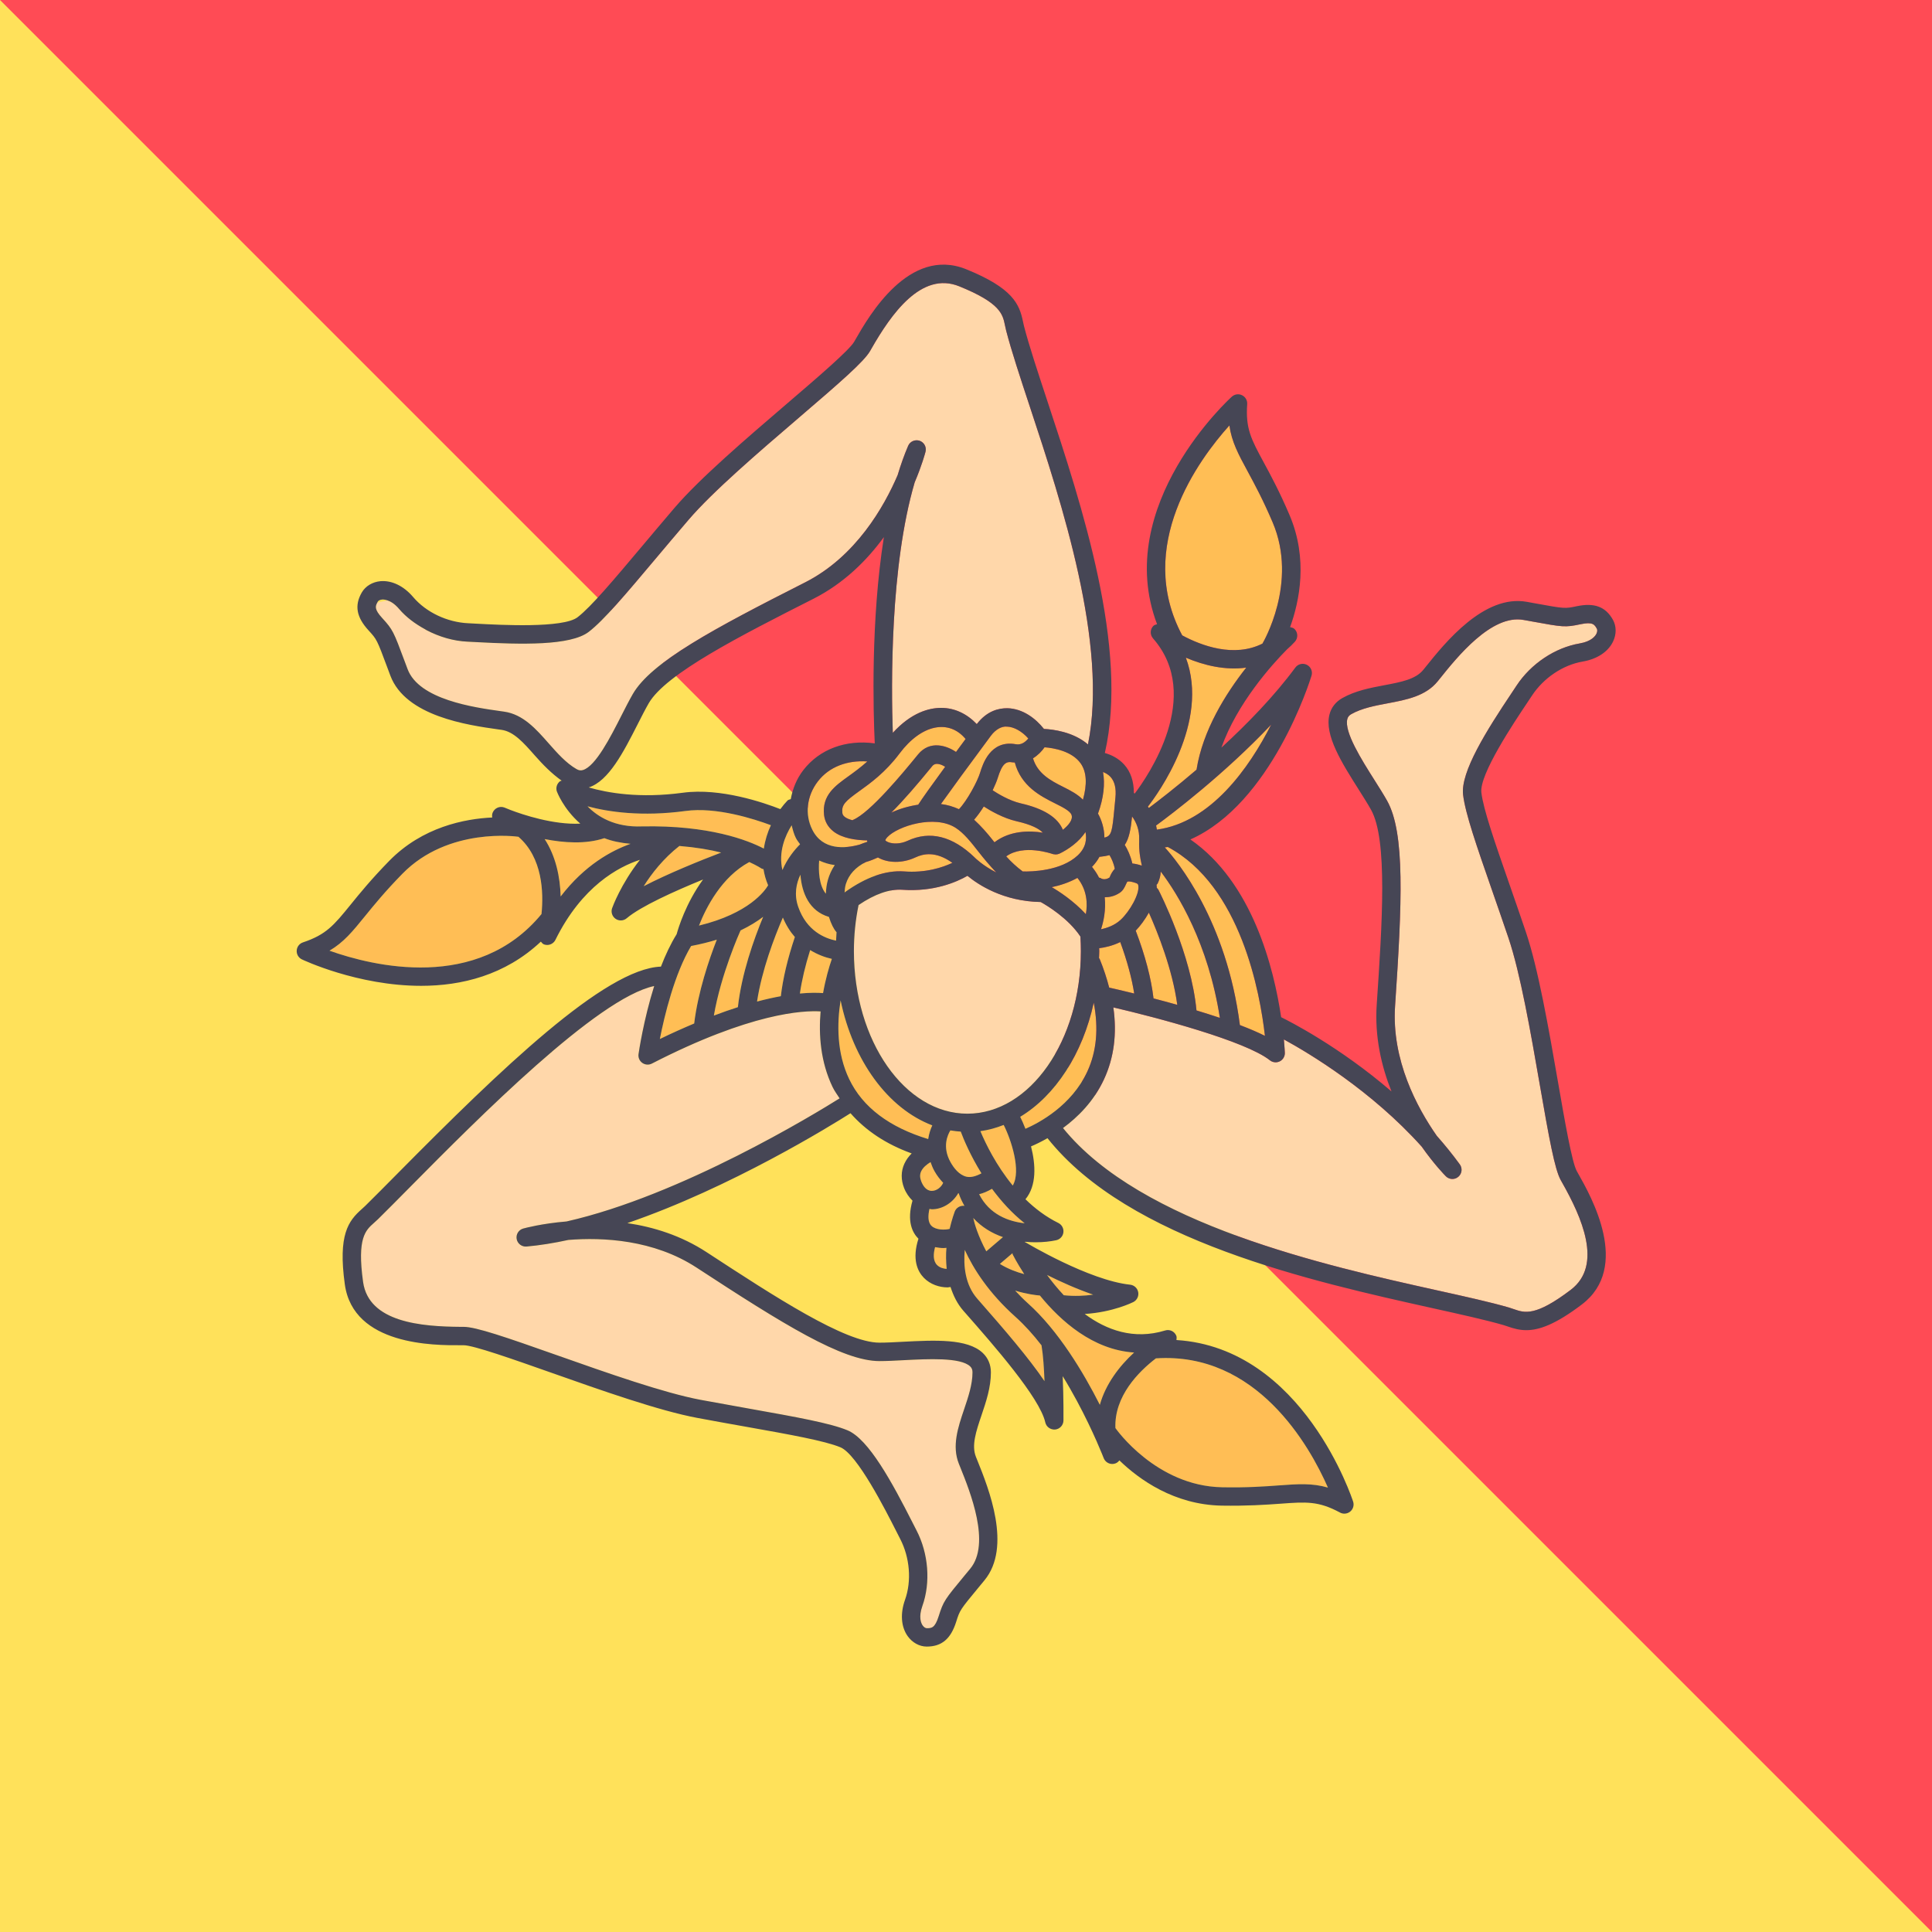 <?xml version="1.0" encoding="iso-8859-1"?>
<!-- Generator: Adobe Illustrator 19.0.0, SVG Export Plug-In . SVG Version: 6.00 Build 0)  -->
<svg xmlns="http://www.w3.org/2000/svg" xmlns:xlink="http://www.w3.org/1999/xlink" version="1.1" id="Layer_1" x="0px" y="0px" viewBox="0 0 512 512" style="enable-background:new 0 0 512 512;" xml:space="preserve">
<rect style="fill:#FF4B55;" width="512" height="512"/>
<polygon style="fill:#FFE15A;" points="0,0 0,512 512,512 "/>
<g>
	<path style="fill:#FFBE55;" d="M281.674,219.905c1.508-1.213,2.756-2.712,2.283-3.975c-0.394-1.048-2.34-2.019-4.401-3.048   c-3.825-1.911-8.933-4.534-10.629-10.813c-0.202-0.021-0.39-0.002-0.598-0.04c-1.68-0.311-2.727,0.267-3.94,4.21   c-0.221,0.72-0.696,1.875-1.324,3.196c1.257,0.834,4.4,2.77,7.459,3.465C276.587,214.279,280.318,216.622,281.674,219.905z"/>
	<path style="fill:#FFBE55;" d="M258.148,217.234c1.81,1.652,3.472,3.525,5.106,5.618c0.094,0.121,0.196,0.24,0.291,0.361   c4.062-3.114,9.223-3.133,12.817-2.544c-1.043-1.082-3.072-2.141-6.919-3.017c-3.568-0.809-7.024-2.827-8.731-3.926   C259.921,214.993,259.059,216.194,258.148,217.234z"/>
	<path style="fill:#FFBE55;" d="M278.729,235.107c1.902,1.099,5.725,3.576,9.036,7.148c0.489-2.747,0.343-6.394-2.238-9.604   C283.321,233.87,280.961,234.643,278.729,235.107z"/>
	<path style="fill:#FFBE55;" d="M247.074,203.007l-0.638,0.775c-3.177,3.884-6.78,8.118-10.224,11.57   c2.095-0.989,4.565-1.713,7.125-2.099c0.916-1.467,3.705-5.357,7.134-10.045C249.645,202.685,248.005,201.879,247.074,203.007z"/>
	<path style="fill:#FFBE55;" d="M234.621,222.693c0.016,0.025,0.232,0.292,0.838,0.521c1.054,0.406,3.01,0.546,5.048-0.394   c5.938-2.762,11.932-1.251,17.825,4.452c0.017,0.017,0.01,0.043,0.026,0.06c0.017,0.017,0.043,0.012,0.06,0.029   c0.035,0.035,2.018,2.024,5.593,3.847c-1.718-1.805-3.263-3.647-4.596-5.352c-2.137-2.731-3.985-5.087-6.185-6.49   c-5.582-3.543-15.304-0.438-18.054,2.464C234.729,222.306,234.621,222.617,234.621,222.693z"/>
	<path style="fill:#FFBE55;" d="M280.784,226.217c0,0-0.013,0.002-0.019,0.004c-0.306,0.143-0.64,0.214-0.983,0.22   c-0.015,0-0.03,0.01-0.046,0.01c-0.036,0-0.066-0.032-0.102-0.034c-0.25-0.01-0.502-0.027-0.749-0.119   c-0.082-0.03-7.623-2.687-12.226,0.647c1.289,1.449,2.747,2.786,4.375,4.005c2.263,0.053,10.095-0.083,14.557-4.251   c2.254-2.104,2.444-4.402,2.065-6.21C285.992,223.101,283.045,225.142,280.784,226.217z"/>
	<path style="fill:#FFBE55;" d="M212.026,223.739c-0.38-0.551-0.797-1.029-1.124-1.681c-0.537-1.073-0.82-2.212-1.105-3.346   c-1.733,2.771-3.557,7.086-2.446,11.86C208.657,227.482,210.628,225.135,212.026,223.739z"/>
	<path style="fill:#FFBE55;" d="M254.135,214.444c2.194-2.292,4.896-7.382,5.591-9.639c0.667-2.178,2.699-8.801,9.471-7.576   c1.508,0.279,2.626-0.679,3.309-1.524c-1.648-1.88-3.801-3.099-5.671-3.143c-1.397-0.133-3,0.756-4.242,2.426   c-6.094,8.211-10.73,14.552-13.241,18.091C251.04,213.273,252.632,213.767,254.135,214.444z"/>
	<path style="fill:#FFBE55;" d="M238.403,199.667c-3.778,5.042-7.747,7.887-10.643,9.964c-3.817,2.737-4.76,3.664-4.531,5.785   c0.048,0.432,0.232,0.749,0.616,1.054c0.506,0.402,1.237,0.69,2.067,0.903c0.05-0.025,0.083-0.069,0.136-0.09   c4.556-1.854,13.631-12.942,16.616-16.587l0.645-0.787c3.162-3.825,7.612-2.294,10.047-0.633c0.84-1.141,1.687-2.289,2.534-3.434   C251.493,190.532,244.218,191.917,238.403,199.667z"/>
	<path style="fill:#FFBE55;" d="M276.822,198.037c-0.72,1.037-1.751,2.118-3.066,2.926c1.213,4.024,4.596,5.869,7.979,7.556   c2.008,1.001,3.897,1.999,5.26,3.412c1.142-4.088,0.993-7.339-0.586-9.598C284.089,199.02,279.16,198.213,276.822,198.037z"/>
	<path style="fill:#FFBE55;" d="M259.013,344.193l0.53,0.603c6.706,7.633,13.04,15.006,17.26,21.216   c-0.127-3.353-0.356-6.827-0.759-9.24c-0.013-0.076-0.022-0.159-0.025-0.235c-2.153-2.781-4.471-5.372-6.915-7.563   c-7.147-6.388-11.177-12.796-13.431-17.736C255.288,335.487,255.771,340.51,259.013,344.193z"/>
	<path style="fill:#FFBE55;" d="M255.582,319.553c-0.572-1.004-1.09-2.084-1.513-3.289c-0.004-0.01-0.001-0.021-0.004-0.031   c-0.035-0.013-0.071-0.026-0.106-0.039c-1.46,2.532-4.137,4.275-6.996,4.28c0,0-0.01,0-0.013,0c-0.22,0-0.417-0.085-0.633-0.105   c-0.373,1.645-0.493,3.505,0.547,4.499c1.172,1.13,3.554,1.115,4.798,0.797c0.605-2.577,1.274-4.402,1.359-4.614   C253.433,320.027,254.471,319.427,255.582,319.553z"/>
	<path style="fill:#FFBE55;" d="M250.813,330.69c-0.258,0.017-0.495,0.059-0.764,0.059c-0.728,0-1.486-0.097-2.244-0.247   c-0.448,1.683-0.604,3.58,0.514,4.724c0.699,0.714,1.722,0.99,2.56,1.043C250.694,334.345,250.65,332.45,250.813,330.69z"/>
	<path style="fill:#FFBE55;" d="M160.153,222.122l-0.011,0.006c-4.896,1.638-10.71,1.238-15.796,0.241   c2.966,4.572,4.099,10.084,4.232,15.209c6.388-8.332,13.458-12.148,18.521-13.958C164.495,223.388,162.147,222.907,160.153,222.122   z"/>
	<path style="fill:#FFBE55;" d="M275.584,343.328c-1.104-0.085-3.597-0.4-6.556-1.3c1.042,1.101,2.085,2.204,3.326,3.314   c8.154,7.29,14.783,18.39,19.114,26.951c1.543-5.525,5.172-10.262,9.075-13.856C289.646,357.716,281.124,350.129,275.584,343.328z"/>
	<path style="fill:#FFBE55;" d="M220.447,254.114c-1.785-0.394-3.793-1.134-5.746-2.334c-1.306,4.154-2.218,8.001-2.72,11.511   c2.702-0.249,4.744-0.225,6.134-0.112C218.78,259.453,219.702,256.262,220.447,254.114z"/>
	<path style="fill:#FFBE55;" d="M143.503,242.233c0.584-5.762,0.272-14.961-6.121-20.488c-0.021-0.003-0.039,0.006-0.06,0.002   c-0.197-0.025-18.473-2.661-30.672,9.798c-4.588,4.687-7.573,8.357-9.967,11.304c-3.248,4.001-5.582,6.871-9.367,9.094   C98.766,256.021,126.515,262.895,143.503,242.233z"/>
	<path style="fill:#FFBE55;" d="M313.299,168.382c5.105,2.743,13.726,5.968,21.267,2.182c0.011-0.018,0.01-0.039,0.021-0.058   c0.095-0.159,9.516-16.047,2.673-32.088c-2.575-6.033-4.826-10.192-6.636-13.532c-2.451-4.528-4.213-7.785-4.823-12.135   C317.663,121.781,300.695,144.786,313.299,168.382z"/>
	<path style="fill:#FFBE55;" d="M306.326,359.982c-4.595,3.525-11.081,10.048-10.728,18.486c0.016,0.022,0.041,0.032,0.056,0.055   c0.105,0.152,10.719,15.266,28.154,15.615c6.576,0.133,11.281-0.21,15.072-0.489c5.141-0.381,8.827-0.641,13.034,0.578   C347.025,383.103,333.008,358.213,306.326,359.982z"/>
	<path style="fill:#FFBE55;" d="M268.354,332.407c-0.046-0.095-0.006-0.2-0.039-0.299l-3.331,2.843   c2.182,1.358,4.485,2.188,6.454,2.706C269.474,334.648,268.393,332.49,268.354,332.407z"/>
	<path style="fill:#FFBE55;" d="M254.609,299.892c-0.925-0.063-1.842-0.162-2.747-0.322c-0.7,1.13-2.232,4.346,0.031,8.401   c0.841,1.511,2.261,3.404,4.236,3.867c1.179,0.268,2.531-0.128,3.964-0.895C257.173,306.218,255.413,302.051,254.609,299.892z"/>
	<path style="fill:#FFBE55;" d="M304.459,214.116c2.534-1.897,7.154-5.458,12.633-10.142c1.643-10.427,7.725-20.136,13.17-27.047   c-5.537,0.768-11.215-0.591-16-2.635c6.403,17.14-7.46,36.132-10.062,39.479C304.284,213.89,304.379,213.993,304.459,214.116z"/>
	<path style="fill:#FFBE55;" d="M261.379,331.615l4.414-3.768c-2.87-0.989-5.62-2.606-7.868-5.063   C258.26,324.336,259.189,327.531,261.379,331.615z"/>
	<path style="fill:#FFBE55;" d="M206.926,264c0.557-4.708,1.795-9.954,3.72-15.677c-1.234-1.405-2.317-3.116-3.179-5.158   c-2.279,5.271-5.572,13.898-6.84,22.255C202.943,264.808,205.041,264.341,206.926,264z"/>
	<path style="fill:#FFBE55;" d="M292.313,204.588c0.556,3.167,0.194,6.809-1.33,11.025c0.916,1.629,1.689,3.896,1.692,6.358   c1.931-0.412,2.074-1.58,2.671-7.958l0.254-2.635c0.241-2.419-0.194-4.267-1.295-5.48   C293.734,205.267,293.027,204.883,292.313,204.588z"/>
	<path style="fill:#FFBE55;" d="M291.784,246.261c1.585-0.329,3.592-1.018,5.197-2.498c2.429-2.242,5.118-6.992,4.677-9.125   c-0.054-0.267-0.121-0.438-0.584-0.603c-1.762-0.629-2.292-0.4-2.289-0.394c-0.108,0.083-0.308,0.527-0.425,0.787   c-0.305,0.673-0.718,1.588-1.638,2.191c-1.406,0.917-2.734,1.16-3.957,1.165C293.116,241.189,292.444,244.281,291.784,246.261z"/>
	<path style="fill:#FFBE55;" d="M202.422,224.886c0.335-2.237,0.989-4.323,1.871-6.196c-4.437-1.658-14.46-4.896-22.65-3.769   c-11.567,1.556-20.362,0.26-25.944-1.238c2.673,2.756,7.265,5.62,14.45,5.322C187.976,218.648,198.196,222.679,202.422,224.886z"/>
	<path style="fill:#FFBE55;" d="M180.044,224.188c-4.219,3.304-7.33,7.275-9.456,10.666c6.553-3.397,14.967-6.788,20.532-8.917   C188.123,225.178,184.436,224.551,180.044,224.188z"/>
	<path style="fill:#FFBE55;" d="M300.081,228.829c0.755,0.089,1.573,0.253,2.521,0.581c-0.038-0.188-0.07-0.356-0.119-0.583   c-0.298-1.375-0.682-3.272-0.585-6.033c-0.001-0.018-0.011-0.033-0.012-0.051c0-0.017,0.009-0.033,0.008-0.05   c0.002-0.057-0.008-0.089-0.005-0.147c0.119-2.561-0.747-4.635-1.878-6.171c-0.333,3.296-0.765,5.786-1.936,7.536   C298.774,225.012,299.592,226.719,300.081,228.829z"/>
	<path style="fill:#FFBE55;" d="M306.377,218.773c0.081,0.357,0.155,0.717,0.21,1.088c14.285-1.939,24.43-16.306,30.281-27.815   C324.434,205.208,310.465,215.772,306.377,218.773z"/>
	<path style="fill:#FFBE55;" d="M246.95,315.598h0.003c1.219-0.006,2.465-0.923,2.995-2.137c-0.84-0.891-1.634-1.892-2.315-3.114   c-0.456-0.817-0.755-1.601-1.027-2.376c-0.963,0.585-2.029,1.418-2.507,2.49c-0.359,0.794-0.343,1.626,0.044,2.616   C244.594,314.226,245.445,315.598,246.95,315.598z"/>
	<path style="fill:#FFBE55;" d="M195.547,266.906c0.972-8.778,4.172-17.864,6.7-23.936c-1.581,1.205-3.556,2.439-5.995,3.607   c-0.273,0.606-5.197,11.638-7.069,22.563C191.436,268.285,193.558,267.542,195.547,266.906z"/>
	<path style="fill:#FFBE55;" d="M281.924,343.253c2.845,0.298,5.48,0.165,7.773-0.159c-4.34-1.48-8.668-3.442-12.212-5.207   C278.737,339.602,280.222,341.45,281.924,343.253z"/>
	<path style="fill:#FFBE55;" d="M247.066,298.236c-11.731-4.456-20.986-17.08-24.302-33.135c-0.976,6.232-1.038,13.949,2.281,20.873   c3.595,7.507,10.718,12.784,20.935,15.888C246.199,300.413,246.614,299.189,247.066,298.236z"/>
	<path style="fill:#FFBE55;" d="M309.484,224.462c-0.259,0.055-0.541,0.052-0.802,0.101c3.259,3.565,16.356,19.42,19.903,47.09   c2.437,0.933,4.709,1.89,6.634,2.859C333.947,263.253,328.851,234.777,309.484,224.462z"/>
	<path style="fill:#FFBE55;" d="M183.967,271.235c1.017-8.421,3.978-17.078,5.992-22.209c-2.04,0.636-4.308,1.199-6.804,1.674   c-4.396,7.367-7.06,18.413-8.287,24.649C178.105,273.777,181.108,272.439,183.967,271.235z"/>
	<path style="fill:#FFBE55;" d="M262.89,315.048c-1.22,0.712-2.36,1.176-3.407,1.432c2.719,5.383,7.773,7.22,12.062,7.696   C268.078,321.431,265.251,318.239,262.89,315.048z"/>
	<path style="fill:#FFBE55;" d="M227.804,223.83c0.604-0.277,1.353-0.494,2.038-0.739c-0.012-0.126-0.044-0.243-0.045-0.373   c-2.856-0.057-6.589-0.52-8.988-2.431c-1.4-1.118-2.238-2.616-2.426-4.337c-0.568-5.188,2.883-7.665,6.534-10.281   c1.489-1.07,3.178-2.308,4.933-3.878c-5.344-0.365-10.136,1.424-13.112,5.294c-2.943,3.823-3.509,8.725-1.473,12.789   C218.037,225.436,224.022,224.878,227.804,223.83z"/>
	<path style="fill:#FFBE55;" d="M221.216,229.253c-1.424-0.164-2.802-0.606-4.132-1.202c-0.208,2.788-0.036,6.57,1.777,8.792   c0.045-1.246,0.199-2.514,0.564-3.761C219.774,231.888,220.333,230.567,221.216,229.253z"/>
	<path style="fill:#FFBE55;" d="M239.482,230.929c5.803,0.457,10.257-1.02,12.91-2.269c-4.453-3.177-7.691-2.419-9.833-1.42   c-3.443,1.602-7.295,1.501-9.897,0c-0.962,0.435-2.003,0.87-3.219,1.219c-2.721,1.365-4.49,3.309-5.274,5.798   c-0.248,0.783-0.287,1.555-0.347,2.325c0.05-0.042,0.052-0.121,0.106-0.16C229.512,232.422,234.742,230.625,239.482,230.929z"/>
	<path style="fill:#FFBE55;" d="M265.987,298.124c-1.993,0.785-4.049,1.364-6.169,1.65c1.405,3.35,4.178,9.052,8.572,14.401   C270.677,310.32,267.982,302.025,265.987,298.124z"/>
	<path style="fill:#FFBE55;" d="M219.67,242.99c-5.178-1.526-7.179-6.276-7.548-11.184c-1.114,2.331-1.711,5.245-0.594,8.484   c2.247,6.496,7.155,8.39,10.038,8.993c0.032-0.756,0.065-1.51,0.122-2.261c-0.016-0.017-0.038-0.021-0.054-0.039   C220.964,246.238,220.225,244.798,219.67,242.99z"/>
	<path style="fill:#FFBE55;" d="M202.334,230.34c-0.177-0.076-0.374-0.058-0.534-0.179c-0.027-0.018-1.147-0.763-3.23-1.71   c-7.331,3.957-11.448,12.027-13.329,16.836c13.283-3.218,17.495-9.262,18.318-10.674   C202.955,233.177,202.545,231.747,202.334,230.34z"/>
	<path style="fill:#FFBE55;" d="M288.164,283.942c2.464-5.337,2.995-11.45,1.691-18.221c-2.947,13.568-10.153,24.624-19.489,30.249   c0.427,0.855,0.898,1.915,1.389,3.172C275.421,297.538,283.981,292.994,288.164,283.942z"/>
	<path style="fill:#FFBE55;" d="M294.047,232.542c0.296-0.795,0.737-1.619,1.382-2.306c-0.287-1.519-0.891-2.794-1.399-3.614   c-0.725,0.191-1.54,0.334-2.469,0.427c-0.065,0.005-0.127,0.008-0.191,0.01c-0.488,0.909-1.136,1.803-1.973,2.671   c0.743,0.938,1.385,1.88,1.855,2.848c0.128,0.07,0.285,0.027,0.402,0.122C291.85,232.841,292.761,233.381,294.047,232.542z"/>
	<path style="fill:#FFBE55;" d="M300.98,246.636c2.52,6.616,4.09,12.638,4.714,17.952c1.983,0.517,4.099,1.087,6.296,1.704   c-1.259-9.366-5.197-19.215-7.526-24.431C303.43,243.718,302.177,245.389,300.98,246.636z"/>
	<path style="fill:#FFBE55;" d="M300.58,263.292c-0.648-4.107-1.884-8.672-3.699-13.637c-2.065,1.009-4.094,1.44-5.589,1.632   c0.003,0.258,0.028,0.51,0.028,0.769c0,0.62-0.051,1.223-0.068,1.837c0.058,0.099,0.144,0.174,0.189,0.284   c1.061,2.584,1.868,5.092,2.509,7.549C294.719,261.899,297.147,262.448,300.58,263.292z"/>
	<path style="fill:#FFBE55;" d="M317.079,267.772c2.082,0.629,4.168,1.288,6.201,1.972c-3.081-19.738-11.161-32.857-15.672-38.77   c-0.042,0.951-0.243,1.978-0.816,3.169c-0.067,0.141-0.206,0.208-0.295,0.329c0.022,0.268,0.065,0.53,0.06,0.806   c0.18,0.177,0.356,0.361,0.477,0.598C307.385,236.561,315.682,252.855,317.079,267.772z"/>
</g>
<g>
	<path style="fill:#FFD7AA;" d="M256.368,295.137c16.584,0,30.075-19.324,30.075-43.08c0-1.302-0.041-2.585-0.121-3.861   c-3.223-4.845-8.859-8.224-10.529-9.151c-9.941-0.178-16.577-4.604-19.406-6.947c-2.813,1.632-8.916,4.299-17.27,3.696   c-3.385-0.216-7.265,1.111-11.589,4.058c-0.819,3.956-1.235,8.052-1.235,12.205C226.293,275.813,239.784,295.137,256.368,295.137z"/>
	<path style="fill:#FFD7AA;" d="M138.665,325.574c0.445-0.121,4.918-1.334,11.469-1.873c30.333-6.836,65.949-28.595,72.369-32.62   c-0.63-1.003-1.352-1.943-1.868-3.024c-3.192-6.676-3.703-13.803-3.168-20.019c-4.569-0.291-18.506,0.36-44.723,13.828   c-0.352,0.178-0.733,0.267-1.114,0.267c-0.498,0-0.994-0.152-1.413-0.451c-0.743-0.527-1.13-1.429-1-2.331   c0.076-0.541,1.317-9.022,4.15-18.039c-15.064,3.158-46.864,35.254-64.372,52.94c-3.309,3.347-6.287,6.357-8.808,8.84   c-0.349,0.343-0.718,0.667-1.089,0.997c-2.213,1.956-4.499,3.975-2.88,15.622c1.492,10.751,15.476,11.85,25.881,11.919h0.762   c3.274,0,11.157,2.724,24.814,7.544c13.259,4.68,28.287,9.983,38.019,11.805c4.655,0.864,9.024,1.645,13.053,2.362   c12.301,2.197,21.188,3.778,25.839,5.703c5.645,2.337,11.872,13.875,17.266,24.506l1.035,2.026   c3.178,6.134,3.775,13.812,1.553,20.029c-1.08,3.029-0.308,4.617,0.076,5.163c0.378,0.533,0.819,0.724,1.083,0.724   c1.254,0,2.159,0,3.162-3.175c1.267-4.007,1.584-4.394,6.912-10.84l1.457-1.759c5.493-6.661-0.01-20.327-2.654-26.9l-0.371-0.921   c-1.88-4.699-0.216-9.633,1.394-14.402c1.095-3.245,2.226-6.598,2.226-9.805c0-0.699-0.187-1.168-0.629-1.588   c-2.559-2.426-11.237-1.962-17.578-1.638c-2.337,0.127-4.553,0.241-6.452,0.241c-9.818,0-25.569-9.811-48.478-24.785   c-11.357-7.411-24.823-8.052-33.961-7.322c-3.785,0.826-7.5,1.429-11.084,1.753c-1.235,0.108-2.391-0.743-2.619-1.988   C136.693,327.124,137.449,325.911,138.665,325.574z"/>
	<path style="fill:#FFD7AA;" d="M418.871,165.426c-4.121,0.87-4.617,0.775-12.907-0.737l-2.185-0.394   c-8.519-1.569-17.717,9.964-22.15,15.482l-0.626,0.775c-3.178,3.937-8.29,4.896-13.231,5.83c-3.369,0.635-6.852,1.289-9.649,2.864   c-0.606,0.337-0.927,0.737-1.076,1.327c-0.864,3.41,3.785,10.757,7.179,16.123c1.251,1.975,2.435,3.855,3.366,5.506   c4.804,8.554,3.956,27.097,2.115,54.409c-0.959,14.256,5.788,26.868,11.046,34.387c2.121,2.394,4.169,4.921,6.103,7.57   c0.753,1.029,0.584,2.464-0.384,3.289c-0.968,0.838-2.413,0.768-3.312-0.133c-0.302-0.305-3.093-3.15-6.414-7.874   c-13.332-14.849-29.703-24.667-36.51-28.391c0.177,1.938,0.246,3.257,0.256,3.536c0.038,0.953-0.486,1.835-1.334,2.267   c-0.349,0.171-0.727,0.26-1.102,0.26c-0.54,0-1.076-0.178-1.518-0.527c-6.464-5.148-30.217-11.404-41.492-14.017   c0.993,6.959,0.173,13.339-2.48,19.059c-2.726,5.87-6.917,10.001-10.861,12.906c20.682,25.553,69.658,36.471,99.146,43.014   c7.592,1.683,14.152,3.137,18.975,4.534c0.473,0.14,0.937,0.298,1.403,0.464c2.791,0.972,5.664,1.981,15.037-5.137   c8.646-6.566,2.842-19.356-2.28-28.405l-0.371-0.66c-1.6-2.851-3.083-11.062-5.563-25.325c-2.41-13.856-5.141-29.561-8.319-38.94   c-1.527-4.502-2.991-8.713-4.344-12.593c-4.096-11.773-7.058-20.283-7.655-25.268c-0.724-6.065,6.28-17.133,12.904-27.033   l1.273-1.918c3.801-5.779,10.202-10.053,16.708-11.157c3.166-0.54,4.175-1.994,4.461-2.591c0.279-0.591,0.232-1.067,0.105-1.295   C422.574,165.541,422.132,164.734,418.871,165.426z"/>
	<path style="fill:#FFD7AA;" d="M101.271,163.775c2.842,3.105,3.016,3.575,5.944,11.424l0.794,2.121   c3.029,8.097,17.628,10.154,24.642,11.138l0.972,0.14c5.007,0.718,8.446,4.617,11.773,8.395c2.267,2.572,4.61,5.226,7.389,6.827   c0.61,0.349,1.114,0.425,1.692,0.248c3.378-0.997,7.316-8.744,10.189-14.402c1.064-2.089,2.07-4.071,3.02-5.715   c4.893-8.49,21.264-17.241,45.681-29.618c13.456-6.827,20.95-20.099,24.518-28.43c0.822-2.731,1.743-5.328,2.781-7.754   c0.505-1.175,1.816-1.727,3.026-1.353c1.207,0.413,1.896,1.683,1.578,2.921c-0.095,0.375-0.946,3.575-2.867,8.103   c-6.534,22.227-6.24,53.71-5.803,66.388c4.925-5.391,9.605-6.613,12.83-6.613c3.56,0,6.819,1.56,9.424,4.295   c2.728-3.539,5.839-4.225,8.106-4.206c4.114,0.101,7.526,2.742,9.696,5.485c2.38,0.121,7.751,0.755,11.665,4.105   c5.392-26.469-7.003-64.078-15.372-89.407c-2.619-7.932-4.883-14.783-6.306-20.245c-0.124-0.476-0.225-0.959-0.324-1.448   c-0.591-2.889-1.2-5.88-12.094-10.294c-10.072-4.109-18.089,7.443-23.255,16.46l-0.381,0.667   c-1.635,2.839-7.941,8.313-18.946,17.743c-10.668,9.144-22.763,19.514-29.195,27.033c-3.077,3.594-5.934,6.985-8.567,10.116   c-8.043,9.564-13.856,16.473-17.847,19.54c-4.852,3.734-17.965,3.366-29.888,2.724l-2.242-0.114   c-3.758-0.166-7.485-1.288-10.831-3.03l-0.278-0.069l-0.164-0.199c-2.614-1.428-5.01-3.192-6.851-5.358   c-1.208-1.422-2.281-2.018-3.122-2.292l-2.679,0.595C99.439,160.668,99.195,161.511,101.271,163.775z"/>
</g>
<path style="fill:#464655;" d="M427.438,164.245c-1.94-3.461-4.896-4.566-9.564-3.594c-3.191,0.673-3.191,0.667-11.037-0.756  l-2.191-0.4c-11.38-2.07-21.804,10.973-26.82,17.228l-0.619,0.768c-2.048,2.54-5.89,3.258-10.338,4.096  c-3.753,0.711-7.636,1.442-11.132,3.404c-1.759,0.991-2.943,2.502-3.42,4.382c-1.375,5.449,3.283,12.809,7.789,19.927  c1.2,1.899,2.34,3.702,3.232,5.29c4.452,7.932,2.953,30.177,1.505,51.691c-0.568,8.44,1.238,16.263,3.912,22.956  c-13.829-11.901-27.089-18.617-29.238-19.67c-1.908-12.919-7.569-35.712-24.049-47.104c21.43-9.497,31.614-41.803,32.099-43.392  c0.349-1.137-0.171-2.356-1.235-2.889c-1.054-0.54-2.353-0.229-3.058,0.73c-5.599,7.599-12.797,14.976-19.593,21.223  c4.159-11.753,13.398-22.014,17.405-26.055c0.705-0.603,1.394-1.276,2.064-2.007c0.876-0.959,0.848-2.439-0.07-3.366  c-0.327-0.33-0.766-0.411-1.189-0.514c2.491-6.881,4.803-18.086-0.148-29.695c-2.661-6.236-4.972-10.51-6.83-13.939  c-3.331-6.153-4.852-8.96-4.394-15.457c0.07-0.991-0.467-1.924-1.356-2.356c-0.889-0.445-1.953-0.298-2.696,0.362  c-0.339,0.3-31.774,28.778-19.837,60.307c-0.361,0.126-0.746,0.201-1.024,0.497c-0.848,0.914-0.87,2.324-0.048,3.264  c13.395,15.283-1.449,36.65-4.848,41.131c-0.077-0.05-0.148-0.117-0.225-0.164c-0.001-3.051-0.825-5.597-2.569-7.526  c-1.532-1.693-3.438-2.587-5.121-3.065c6.361-27.767-6.034-65.426-15.215-93.218c-2.594-7.855-4.836-14.631-6.22-19.946  c-0.102-0.394-0.181-0.787-0.264-1.188c-0.943-4.623-2.724-8.852-15.041-13.844c-15.158-6.134-25.82,12.453-29.319,18.562  l-0.372,0.648c-1.299,2.254-9.738,9.487-17.898,16.479c-10.802,9.259-23.048,19.756-29.729,27.56  c-3.083,3.607-5.947,7.017-8.589,10.154c-7.554,8.979-13.517,16.066-17.089,18.816c-3.826,2.947-20.416,2.051-26.652,1.715  l-2.286-0.121c-5.595-0.248-11.199-2.902-14.628-6.941c-2.505-2.953-5.661-4.458-8.662-4.21c-2.131,0.197-3.985,1.314-4.956,2.997  c-1.981,3.436-1.426,6.541,1.8,10.053c2.2,2.407,2.2,2.407,4.969,9.83l0.797,2.134c4.045,10.808,20.581,13.132,28.529,14.256  l0.959,0.133c3.229,0.464,5.814,3.397,8.808,6.795c2.118,2.4,4.408,4.752,7.102,6.667c-0.166,0.083-0.358,0.089-0.504,0.21  c-0.765,0.635-1.073,1.664-0.778,2.61c0.027,0.082,1.712,4.64,6.229,8.573c-7.125,0.348-15.268-2.379-18.533-3.632  c-0.518-0.229-1.054-0.445-1.607-0.648c-1.238-0.457-2.604,0.171-3.096,1.384c-0.168,0.418-0.172,0.848-0.108,1.265  c-7.312,0.343-18.487,2.514-27.278,11.48c-4.747,4.852-7.811,8.617-10.268,11.646c-4.413,5.429-6.43,7.906-12.605,9.97  c-0.94,0.311-1.597,1.162-1.661,2.153c-0.067,0.991,0.473,1.918,1.365,2.35c0.251,0.121,14.755,7.011,31.602,7.011  c10.644,0,22.22-2.767,31.732-11.713c0.252,0.273,0.46,0.595,0.83,0.733c0.279,0.102,0.565,0.152,0.848,0.152  c0.905,0,1.765-0.508,2.188-1.359c7.039-14.248,16.744-19.372,22.393-21.207c-5.035,6.411-7.251,12.466-7.374,12.825  c-0.362,1.035,0.016,2.191,0.924,2.813c0.908,0.622,2.124,0.559,2.959-0.159c3.677-3.131,12.631-7.163,20.222-10.262  c-4.592,6.289-6.583,12.959-7.003,14.498c-1.598,2.566-2.977,5.524-4.161,8.59c-14.832,0.536-42.506,27.249-69.628,54.651  c-3.293,3.328-6.258,6.319-8.767,8.789c-0.289,0.286-0.591,0.552-0.899,0.826c-3.531,3.124-6.309,6.776-4.48,19.946  c2.254,16.206,23.693,16.168,30.729,16.123h0.746c2.597,0,13.066,3.696,23.188,7.265c13.428,4.744,28.646,10.11,38.749,11.996  c4.667,0.876,9.052,1.657,13.094,2.375c11.545,2.057,20.664,3.69,24.826,5.41c4.455,1.842,11.958,16.631,14.783,22.201l1.054,2.07  c2.578,4.966,3.074,11.157,1.292,16.142c-1.302,3.645-1.054,7.144,0.679,9.608c1.235,1.746,3.131,2.794,5.071,2.794  c3.966,0,6.376-2.032,7.811-6.579c0.981-3.105,0.981-3.105,6.02-9.202l1.461-1.772c7.341-8.897,1.108-24.379-1.889-31.821  l-0.368-0.914c-1.21-3.029,0.038-6.738,1.486-11.024c1.222-3.62,2.483-7.36,2.483-11.367c0-2.019-0.743-3.791-2.15-5.131  c-4.077-3.867-12.783-3.397-21.191-2.966c-2.245,0.121-4.372,0.235-6.195,0.235c-9.1,0-27.763-12.193-45.811-23.985  c-6.773-4.426-14.114-6.681-20.991-7.697c27.332-9.356,54.006-25.867,59.135-29.124c4.001,4.557,9.344,8.176,16.211,10.657  c-0.765,0.762-1.461,1.676-1.95,2.756c-0.902,1.994-0.921,4.21-0.057,6.42c0.535,1.369,1.325,2.446,2.223,3.346  c-1.563,5.469-0.03,8.489,1.578,10.084c-1.755,5.445-0.237,8.647,1.425,10.352c1.743,1.784,4.163,2.546,6.296,2.546  c0.281,0,0.51-0.087,0.779-0.112c0.727,2.226,1.739,4.408,3.444,6.348l0.53,0.597c7.363,8.376,19.683,22.391,21.137,28.932  c0.273,1.219,1.419,2.007,2.635,1.899c1.232-0.127,2.172-1.162,2.185-2.4c0.003-0.362,0.054-5.995-0.203-11.735  c5.41,8.776,9.144,17.482,10.395,20.543c0.152,0.413,0.321,0.832,0.502,1.251c0.397,0.921,1.295,1.473,2.238,1.473  c0.305,0,0.616-0.057,0.918-0.178c0.408-0.167,0.715-0.452,0.969-0.776c5.263,5.089,14.504,11.739,27.058,11.991  c6.779,0.108,11.631-0.222,15.523-0.502c6.976-0.514,10.157-0.743,15.888,2.337c0.362,0.197,0.759,0.292,1.156,0.292  c0.556,0,1.105-0.19,1.553-0.559c0.765-0.629,1.07-1.664,0.775-2.604c-0.138-0.432-13.202-40.741-46.835-42.85  c0.033-0.384,0.122-0.768-0.037-1.145c-0.486-1.156-1.759-1.765-2.956-1.384c-8.322,2.546-15.558-0.114-21.308-4.375  c7.439-0.464,12.602-3.023,12.872-3.156c0.965-0.489,1.495-1.556,1.299-2.616c-0.194-1.067-1.067-1.873-2.143-1.988  c-10.9-1.149-27.525-11.107-27.69-11.208c-0.066-0.039-0.146-0.015-0.214-0.048c0.033-0.038,0.062-0.077,0.091-0.116  c0.933,0.088,1.85,0.132,2.733,0.132c2.067,0,3.956-0.216,5.483-0.54c1.019-0.216,1.788-1.054,1.915-2.083  c0.13-1.035-0.41-2.032-1.343-2.496c-3.325-1.635-6.203-3.844-8.711-6.282c3.003-3.645,2.721-9.147,1.474-14.01  c1.093-0.452,2.577-1.159,4.365-2.174c21.562,27.137,69.99,37.927,102.194,45.079c7.512,1.664,13.999,3.105,18.679,4.458  c0.387,0.114,0.765,0.248,1.153,0.381c1.534,0.533,3.077,0.959,4.874,0.959c3.423,0,7.77-1.543,14.717-6.814  c13.037-9.906,2.486-28.564-0.984-34.692l-0.362-0.648c-1.27-2.261-3.172-13.196-5.01-23.769  c-2.442-14.034-5.207-29.935-8.509-39.67c-1.53-4.521-3.001-8.744-4.353-12.631c-3.848-11.056-6.887-19.781-7.417-24.252  c-0.575-4.775,8.643-18.556,12.113-23.737l1.295-1.95c3.08-4.687,8.23-8.141,13.447-9.024c3.817-0.654,6.75-2.585,8.046-5.309  C428.403,168.093,428.387,165.934,427.438,164.245z M423.082,167.928c-0.286,0.597-1.295,2.051-4.461,2.591  c-6.506,1.105-12.907,5.379-16.708,11.157l-1.273,1.918c-6.623,9.9-13.628,20.969-12.904,27.033  c0.597,4.985,3.559,13.494,7.655,25.268c1.353,3.88,2.816,8.09,4.344,12.593c3.178,9.379,5.909,25.084,8.319,38.94  c2.48,14.263,3.963,22.474,5.563,25.325l0.371,0.66c5.121,9.049,10.926,21.839,2.28,28.405c-9.373,7.119-12.247,6.109-15.037,5.137  c-0.467-0.165-0.93-0.324-1.403-0.464c-4.823-1.397-11.383-2.851-18.975-4.534c-29.488-6.543-78.463-17.462-99.146-43.014  c3.944-2.905,8.135-7.037,10.861-12.906c2.654-5.72,3.473-12.1,2.48-19.059c11.275,2.614,35.028,8.869,41.492,14.017  c0.441,0.349,0.978,0.527,1.518,0.527c0.375,0,0.753-0.089,1.102-0.26c0.848-0.432,1.372-1.315,1.334-2.267  c-0.01-0.278-0.079-1.597-0.256-3.536c6.807,3.724,23.178,13.541,36.51,28.391c3.321,4.725,6.112,7.57,6.414,7.874  c0.899,0.902,2.343,0.972,3.312,0.133c0.968-0.826,1.137-2.261,0.384-3.289c-1.934-2.648-3.982-5.175-6.103-7.57  c-5.258-7.519-12.005-20.13-11.046-34.387c1.842-27.313,2.689-45.855-2.115-54.409c-0.93-1.651-2.115-3.531-3.366-5.506  c-3.394-5.366-8.043-12.713-7.179-16.123c0.149-0.591,0.47-0.991,1.076-1.327c2.797-1.575,6.28-2.229,9.649-2.864  c4.941-0.934,10.052-1.892,13.231-5.83l0.626-0.775c4.432-5.518,13.631-17.051,22.15-15.482l2.185,0.394  c8.29,1.511,8.786,1.607,12.907,0.737c3.261-0.692,3.702,0.114,4.315,1.207C423.313,166.861,423.361,167.338,423.082,167.928z   M338.88,393.649c-3.791,0.279-8.497,0.622-15.072,0.489c-17.435-0.349-28.049-15.463-28.154-15.615  c-0.015-0.023-0.04-0.033-0.056-0.055c-0.353-8.438,6.134-14.961,10.728-18.486c26.683-1.769,40.7,23.121,45.588,34.245  C347.707,393.008,344.021,393.268,338.88,393.649z M291.469,372.293c-4.331-8.56-10.961-19.66-19.114-26.951  c-1.241-1.11-2.285-2.213-3.326-3.314c2.959,0.899,5.452,1.215,6.556,1.3c5.539,6.801,14.061,14.388,24.959,15.109  C296.641,362.031,293.012,366.768,291.469,372.293z M247.805,330.502c0.758,0.15,1.517,0.247,2.244,0.247  c0.269,0,0.506-0.042,0.764-0.059c-0.164,1.759-0.119,3.655,0.065,5.579c-0.838-0.053-1.861-0.329-2.56-1.043  C247.201,334.082,247.357,332.186,247.805,330.502z M251.662,325.667c-1.244,0.318-3.626,0.333-4.798-0.797  c-1.04-0.994-0.92-2.854-0.547-4.499c0.216,0.019,0.412,0.105,0.633,0.105c0.003,0,0.006,0,0.006,0  c2.865-0.006,5.543-1.748,7.002-4.28c0.035,0.013,0.07,0.027,0.106,0.039c0.004,0.01,0.001,0.021,0.004,0.031  c0.423,1.204,0.941,2.285,1.513,3.289c-1.111-0.126-2.148,0.474-2.561,1.499C252.936,321.264,252.268,323.09,251.662,325.667z   M139.541,330.349c3.585-0.324,7.3-0.927,11.084-1.753c9.138-0.73,22.604-0.089,33.961,7.322  c22.909,14.974,38.661,24.785,48.478,24.785c1.899,0,4.115-0.114,6.452-0.241c6.341-0.324,15.018-0.787,17.578,1.638  c0.441,0.419,0.629,0.889,0.629,1.588c0,3.207-1.13,6.56-2.226,9.805c-1.61,4.769-3.274,9.703-1.394,14.402l0.371,0.921  c2.645,6.573,8.147,20.238,2.654,26.9l-1.457,1.759c-5.328,6.446-5.645,6.833-6.912,10.84c-1.003,3.175-1.908,3.175-3.162,3.175  c-0.264,0-0.705-0.191-1.083-0.724c-0.384-0.546-1.156-2.134-0.076-5.163c2.223-6.217,1.626-13.894-1.553-20.029l-1.035-2.026  c-5.395-10.63-11.621-22.169-17.266-24.506c-4.652-1.924-13.539-3.505-25.839-5.703c-4.029-0.718-8.398-1.499-13.053-2.362  c-9.732-1.823-24.76-7.125-38.019-11.805c-13.656-4.82-21.54-7.544-24.814-7.544h-0.762c-10.405-0.07-24.388-1.168-25.881-11.919  c-1.619-11.646,0.667-13.666,2.88-15.622c0.371-0.33,0.74-0.654,1.089-0.997c2.521-2.483,5.499-5.493,8.808-8.84  c17.508-17.686,49.309-49.781,64.372-52.94c-2.832,9.017-4.074,17.497-4.15,18.039c-0.13,0.902,0.257,1.803,1,2.331  c0.419,0.298,0.914,0.451,1.413,0.451c0.381,0,0.762-0.089,1.114-0.267c26.216-13.467,40.154-14.119,44.723-13.828  c-0.535,6.216-0.024,13.343,3.168,20.019c0.516,1.081,1.238,2.021,1.868,3.024c-6.421,4.025-42.036,25.784-72.369,32.62  c-6.55,0.54-11.024,1.753-11.469,1.873c-1.216,0.337-1.972,1.549-1.743,2.788C137.151,329.607,138.306,330.457,139.541,330.349z   M148.578,237.578c-0.133-5.125-1.267-10.637-4.232-15.209c5.087,0.997,10.9,1.397,15.796-0.241l0.011-0.006  c1.994,0.785,4.342,1.266,6.946,1.499C162.036,225.43,154.965,229.247,148.578,237.578z M96.683,242.849  c2.394-2.947,5.379-6.617,9.967-11.304c12.199-12.459,30.475-9.824,30.672-9.798c0.021,0.003,0.039-0.005,0.06-0.002  c6.393,5.527,6.705,14.726,6.121,20.488c-16.987,20.663-44.737,13.789-56.186,9.71C91.101,249.72,93.435,246.85,96.683,242.849z   M337.261,138.418c6.842,16.041-2.578,31.929-2.673,32.088c-0.011,0.018-0.01,0.039-0.021,0.058  c-7.542,3.786-16.163,0.56-21.267-2.182c-12.605-23.596,4.364-46.601,12.503-55.631c0.61,4.35,2.372,7.608,4.823,12.135  C332.435,128.226,334.686,132.386,337.261,138.418z M314.263,174.291c4.785,2.045,10.462,3.404,16,2.635  c-5.445,6.911-11.527,16.621-13.17,27.047c-5.479,4.684-10.1,8.245-12.633,10.142c-0.08-0.123-0.175-0.226-0.258-0.345  C306.803,210.423,320.666,191.431,314.263,174.291z M261.379,331.615c-2.19-4.084-3.119-7.279-3.454-8.831  c2.249,2.457,4.998,4.073,7.868,5.063L261.379,331.615z M268.314,332.108c0.033,0.098-0.007,0.204,0.039,0.299  c0.04,0.083,1.12,2.241,3.084,5.25c-1.969-0.518-4.272-1.348-6.454-2.706L268.314,332.108z M269.103,348.975  c2.445,2.191,4.763,4.782,6.915,7.563c0.003,0.076,0.013,0.159,0.025,0.235c0.403,2.413,0.632,5.887,0.759,9.24  c-4.22-6.211-10.554-13.583-17.26-21.216l-0.53-0.603c-3.242-3.683-3.724-8.706-3.34-12.955  C257.927,336.179,261.956,342.586,269.103,348.975z M256.129,311.838c-1.975-0.464-3.394-2.356-4.236-3.867  c-2.263-4.056-0.731-7.271-0.031-8.401c0.905,0.161,1.822,0.259,2.747,0.322c0.803,2.16,2.564,6.326,5.484,11.051  C258.661,311.711,257.309,312.107,256.129,311.838z M266.836,192.561c1.87,0.044,4.023,1.264,5.671,3.143  c-0.683,0.845-1.8,1.803-3.309,1.524c-6.773-1.226-8.805,5.398-9.471,7.576c-0.695,2.258-3.397,7.347-5.591,9.639  c-1.503-0.677-3.095-1.171-4.783-1.366c2.511-3.538,7.147-9.879,13.241-18.091C263.836,193.317,265.439,192.428,266.836,192.561z   M253.231,219.366c2.2,1.403,4.048,3.759,6.185,6.49c1.333,1.705,2.878,3.547,4.596,5.352c-3.575-1.823-5.558-3.813-5.593-3.847  c-0.016-0.017-0.043-0.012-0.06-0.029c-0.017-0.017-0.009-0.044-0.026-0.06c-5.893-5.703-11.888-7.214-17.825-4.452  c-2.038,0.94-3.994,0.8-5.048,0.394c-0.606-0.229-0.822-0.495-0.838-0.521c0-0.076,0.108-0.387,0.556-0.864  C237.926,218.927,247.649,215.822,253.231,219.366z M236.212,215.352c3.444-3.451,7.047-7.686,10.224-11.57l0.638-0.775  c0.931-1.128,2.571-0.322,3.397,0.2c-3.428,4.688-6.218,8.578-7.134,10.045C240.777,213.639,238.307,214.362,236.212,215.352z   M269.443,217.651c3.847,0.876,5.876,1.936,6.919,3.017c-3.594-0.588-8.755-0.57-12.817,2.544c-0.094-0.121-0.196-0.24-0.291-0.361  c-1.634-2.093-3.297-3.966-5.106-5.618c0.911-1.04,1.773-2.24,2.564-3.509C262.419,214.824,265.875,216.842,269.443,217.651z   M263.064,209.436c0.628-1.321,1.103-2.476,1.324-3.196c1.213-3.944,2.261-4.521,3.94-4.21c0.208,0.038,0.396,0.019,0.598,0.04  c1.696,6.279,6.804,8.902,10.629,10.813c2.061,1.029,4.007,2,4.401,3.048c0.473,1.264-0.775,2.762-2.283,3.975  c-1.356-3.283-5.087-5.626-11.151-7.004C267.464,212.206,264.321,210.27,263.064,209.436z M227.528,239.852  c4.325-2.947,8.205-4.274,11.589-4.058c8.354,0.603,14.456-2.064,17.27-3.696c2.829,2.343,9.465,6.769,19.406,6.947  c1.67,0.927,7.306,4.305,10.529,9.151c0.079,1.276,0.121,2.559,0.121,3.861c0,23.756-13.491,43.08-30.075,43.08  s-30.075-19.324-30.075-43.08C226.293,247.904,226.709,243.808,227.528,239.852z M287.765,242.256  c-3.311-3.572-7.134-6.049-9.036-7.148c2.232-0.464,4.592-1.238,6.798-2.456C288.108,235.862,288.254,239.509,287.765,242.256z   M285.592,226.7c-4.461,4.169-12.294,4.304-14.557,4.251c-1.628-1.218-3.086-2.556-4.375-4.005  c4.604-3.333,12.145-0.677,12.226-0.647c0.247,0.092,0.499,0.108,0.749,0.119c0.036,0.002,0.066,0.034,0.102,0.034  c0.016,0,0.03-0.01,0.046-0.01c0.343-0.006,0.677-0.077,0.983-0.22c0.006-0.003,0.013-0.002,0.013-0.002  c2.266-1.078,5.214-3.119,6.879-5.73C288.035,222.298,287.846,224.597,285.592,226.7z M286.994,211.932  c-1.363-1.413-3.253-2.412-5.26-3.412c-3.383-1.687-6.766-3.532-7.979-7.556c1.316-0.808,2.347-1.889,3.066-2.926  c2.339,0.175,7.267,0.983,9.586,4.297C287.987,204.592,288.136,207.844,286.994,211.932z M253.356,199.275  c-2.435-1.66-6.886-3.191-10.047,0.633l-0.645,0.787c-2.985,3.645-12.059,14.733-16.616,16.587c-0.053,0.021-0.086,0.066-0.136,0.09  c-0.83-0.213-1.561-0.501-2.067-0.903c-0.384-0.305-0.568-0.622-0.616-1.054c-0.229-2.121,0.714-3.048,4.531-5.785  c2.896-2.077,6.865-4.921,10.643-9.964c5.816-7.75,13.09-9.135,17.487-3.826C255.043,196.986,254.195,198.134,253.356,199.275z   M231.818,197.001c-7.62-1.043-14.627,1.501-18.943,7.104c-1.791,2.329-2.822,4.973-3.31,7.674  c-0.294,0.121-0.626,0.126-0.862,0.366c-0.612,0.624-1.258,1.409-1.901,2.281c-4.278-1.679-15.856-5.695-25.812-4.344  c-11.509,1.558-20.01,0.037-24.965-1.404c5.302-1.706,9.213-9.371,12.991-16.802c1.019-2.007,1.984-3.905,2.893-5.487  c4.537-7.868,24.426-17.952,43.661-27.706c8.093-4.102,14.18-10.192,18.667-16.339C230.739,164.39,231.421,188.462,231.818,197.001z   M209.797,218.712c0.286,1.134,0.569,2.273,1.105,3.346c0.327,0.652,0.744,1.13,1.124,1.681c-1.399,1.396-3.369,3.743-4.675,6.832  C206.24,225.798,208.064,221.483,209.797,218.712z M207.467,243.165c0.861,2.042,1.944,3.753,3.179,5.158  c-1.925,5.723-3.163,10.969-3.72,15.677c-1.885,0.341-3.983,0.807-6.299,1.42C201.896,257.063,205.189,248.436,207.467,243.165z   M211.982,263.292c0.501-3.511,1.414-7.357,2.72-11.511c1.953,1.2,3.961,1.94,5.746,2.334c-0.745,2.148-1.667,5.338-2.332,9.065  C216.726,263.066,214.684,263.042,211.982,263.292z M202.247,242.97c-2.528,6.072-5.728,15.158-6.7,23.936  c-1.988,0.636-4.111,1.38-6.364,2.234c1.872-10.924,6.796-21.956,7.069-22.563C198.691,245.409,200.666,244.175,202.247,242.97z   M185.241,245.287c1.88-4.809,5.998-12.88,13.329-16.836c2.083,0.947,3.203,1.692,3.23,1.71c0.16,0.121,0.358,0.103,0.534,0.179  c0.211,1.407,0.621,2.837,1.225,4.274C202.736,236.025,198.524,242.069,185.241,245.287z M221.566,249.283  c-2.883-0.602-7.791-2.496-10.038-8.993c-1.118-3.239-0.521-6.153,0.594-8.484c0.368,4.908,2.369,9.658,7.548,11.184  c0.555,1.808,1.294,3.249,1.965,3.993c0.015,0.017,0.038,0.022,0.054,0.039C221.631,247.773,221.598,248.527,221.566,249.283z   M217.084,228.051c1.33,0.596,2.708,1.038,4.132,1.202c-0.883,1.315-1.442,2.635-1.791,3.829c-0.364,1.248-0.519,2.516-0.564,3.761  C217.048,234.621,216.876,230.839,217.084,228.051z M215.265,219.874c-2.035-4.064-1.47-8.967,1.473-12.789  c2.976-3.87,7.768-5.659,13.112-5.294c-1.755,1.57-3.444,2.808-4.933,3.878c-3.651,2.616-7.103,5.093-6.534,10.281  c0.187,1.721,1.026,3.22,2.426,4.337c2.399,1.911,6.132,2.375,8.988,2.431c0.002,0.13,0.034,0.247,0.045,0.373  c-0.686,0.245-1.435,0.462-2.038,0.739C224.022,224.878,218.037,225.436,215.265,219.874z M224.169,234.257  c0.784-2.489,2.553-4.432,5.274-5.798c1.216-0.349,2.258-0.783,3.219-1.219c2.602,1.501,6.455,1.601,9.897,0  c2.142-0.999,5.38-1.756,9.833,1.42c-2.653,1.249-7.107,2.726-12.91,2.269c-4.74-0.305-9.97,1.492-15.555,5.493  c-0.054,0.038-0.056,0.117-0.106,0.16C223.881,235.812,223.921,235.04,224.169,234.257z M259.818,299.774  c2.12-0.287,4.176-0.865,6.169-1.65c1.994,3.901,4.69,12.196,2.403,16.051C263.996,308.826,261.223,303.125,259.818,299.774z   M289.855,265.721c1.303,6.77,0.773,12.883-1.691,18.221c-4.182,9.052-12.743,13.596-16.409,15.2  c-0.491-1.257-0.962-2.317-1.389-3.172C279.702,290.345,286.908,279.289,289.855,265.721z M291.252,253.894  c0.017-0.614,0.068-1.217,0.068-1.837c0-0.259-0.025-0.511-0.028-0.769c1.495-0.192,3.523-0.623,5.589-1.632  c1.815,4.965,3.051,9.53,3.699,13.637c-3.433-0.844-5.861-1.393-6.63-1.565c-0.641-2.457-1.448-4.965-2.509-7.549  C291.395,254.068,291.31,253.993,291.252,253.894z M291.251,232.579c-0.47-0.968-1.112-1.911-1.855-2.848  c0.837-0.868,1.486-1.763,1.973-2.671c0.064-0.002,0.126-0.005,0.191-0.01c0.929-0.092,1.744-0.235,2.469-0.427  c0.508,0.82,1.112,2.095,1.399,3.614c-0.645,0.687-1.086,1.511-1.382,2.306c-1.286,0.838-2.197,0.298-2.394,0.159  C291.536,232.606,291.379,232.65,291.251,232.579z M311.99,266.293c-2.198-0.618-4.313-1.188-6.296-1.704  c-0.623-5.314-2.193-11.336-4.714-17.952c1.197-1.247,2.45-2.918,3.484-4.775C306.792,247.077,310.73,256.927,311.99,266.293z   M306.497,234.472c0.089-0.121,0.228-0.188,0.295-0.329c0.573-1.191,0.774-2.218,0.816-3.169  c4.511,5.914,12.591,19.032,15.672,38.77c-2.032-0.684-4.119-1.343-6.201-1.972c-1.397-14.916-9.694-31.21-10.046-31.896  c-0.121-0.237-0.297-0.421-0.477-0.598C306.562,235.002,306.519,234.74,306.497,234.472z M328.585,271.652  c-3.547-27.67-16.645-43.525-19.903-47.09c0.262-0.048,0.543-0.046,0.802-0.101c19.367,10.315,24.463,38.792,25.735,50.05  C333.294,273.542,331.022,272.585,328.585,271.652z M306.586,219.861c-0.055-0.371-0.129-0.731-0.21-1.088  c4.089-3.001,18.057-13.565,30.49-26.726C331.016,203.555,320.872,217.922,306.586,219.861z M301.89,222.547  c-0.003,0.058,0.008,0.09,0.005,0.147c0,0.017-0.009,0.033-0.008,0.05c0.001,0.018,0.011,0.033,0.012,0.051  c-0.097,2.76,0.287,4.658,0.585,6.033c0.049,0.227,0.081,0.395,0.119,0.583c-0.949-0.328-1.766-0.492-2.521-0.581  c-0.489-2.11-1.307-3.817-2.005-4.918c1.172-1.75,1.603-4.24,1.936-7.536C301.143,217.912,302.008,219.986,301.89,222.547z   M298.359,234.428c0.117-0.26,0.318-0.705,0.425-0.787c-0.003-0.006,0.527-0.235,2.289,0.394c0.464,0.165,0.53,0.337,0.584,0.603  c0.441,2.134-2.248,6.884-4.677,9.125c-1.605,1.48-3.613,2.169-5.197,2.498c0.66-1.98,1.332-5.072,0.98-8.477  c1.224-0.005,2.552-0.248,3.957-1.165C297.641,236.016,298.054,235.102,298.359,234.428z M295.346,214.012  c-0.597,6.378-0.74,7.547-2.671,7.958c-0.003-2.463-0.776-4.729-1.692-6.358c1.524-4.215,1.885-7.858,1.33-11.025  c0.714,0.296,1.422,0.679,1.992,1.309c1.102,1.213,1.537,3.061,1.295,5.48L295.346,214.012z M181.644,214.92  c8.19-1.127,18.213,2.111,22.65,3.769c-0.882,1.873-1.536,3.959-1.871,6.196c-4.226-2.207-14.446-6.237-32.273-5.882  c-7.185,0.298-11.777-2.566-14.45-5.322C161.282,215.181,170.077,216.476,181.644,214.92z M180.044,224.188  c4.392,0.363,8.079,0.99,11.076,1.749c-5.566,2.129-13.979,5.52-20.532,8.917C172.714,231.463,175.825,227.492,180.044,224.188z   M189.959,249.026c-2.014,5.131-4.975,13.788-5.992,22.209c-2.858,1.204-5.862,2.542-9.099,4.115  c1.227-6.236,3.891-17.283,8.287-24.649C185.651,250.225,187.919,249.662,189.959,249.026z M225.045,285.974  c-3.319-6.924-3.257-14.641-2.281-20.873c3.316,16.055,12.572,28.68,24.302,33.135c-0.452,0.953-0.867,2.177-1.087,3.625  C235.763,298.757,228.64,293.48,225.045,285.974z M244.099,310.46c0.478-1.072,1.544-1.905,2.507-2.49  c0.271,0.775,0.571,1.559,1.027,2.376c0.682,1.222,1.475,2.223,2.315,3.114c-0.53,1.214-1.776,2.131-2.995,2.137h-0.003  c-1.505,0-2.356-1.372-2.807-2.521C243.756,312.086,243.74,311.254,244.099,310.46z M281.924,343.253  c-1.702-1.803-3.188-3.651-4.439-5.366c3.543,1.765,7.871,3.728,12.212,5.207C287.405,343.418,284.769,343.552,281.924,343.253z   M259.483,316.481c1.047-0.257,2.186-0.72,3.407-1.432c2.361,3.191,5.188,6.382,8.655,9.129  C267.256,323.701,262.203,321.864,259.483,316.481z M101.275,158.879c0.271-0.024,0.774,0.025,1.384,0.223  c0.841,0.274,1.914,0.87,3.122,2.292c1.841,2.165,4.237,3.93,6.851,5.358c0.152,0.083,0.288,0.187,0.442,0.268  c3.345,1.743,7.073,2.864,10.831,3.03l2.242,0.114c11.923,0.641,25.036,1.01,29.888-2.724c3.991-3.067,9.805-9.976,17.847-19.54  c2.632-3.131,5.49-6.522,8.567-10.116c6.433-7.519,18.527-17.889,29.195-27.033c11.005-9.43,17.311-14.904,18.946-17.743  l0.381-0.667c5.166-9.017,13.183-20.569,23.255-16.46c10.894,4.413,11.504,7.404,12.094,10.294c0.098,0.489,0.2,0.972,0.324,1.448  c1.422,5.461,3.686,12.313,6.306,20.245c8.37,25.33,20.765,62.938,15.372,89.407c-3.915-3.351-9.285-3.984-11.665-4.105  c-2.17-2.743-5.582-5.384-9.696-5.485c-2.267-0.019-5.378,0.667-8.106,4.206c-2.605-2.735-5.864-4.295-9.424-4.295  c-3.225,0-7.905,1.222-12.83,6.613c-0.437-12.678-0.73-44.161,5.803-66.388c1.921-4.528,2.772-7.728,2.867-8.103  c0.318-1.238-0.371-2.508-1.578-2.921c-1.21-0.375-2.521,0.178-3.026,1.353c-1.038,2.426-1.959,5.023-2.781,7.754  c-3.569,8.332-11.062,21.604-24.518,28.43c-24.417,12.377-40.788,21.127-45.681,29.618c-0.949,1.645-1.956,3.626-3.02,5.715  c-2.874,5.658-6.811,13.405-10.189,14.402c-0.578,0.178-1.083,0.102-1.692-0.248c-2.778-1.6-5.122-4.255-7.389-6.827  c-3.328-3.778-6.766-7.678-11.773-8.395l-0.972-0.14c-7.014-0.984-21.613-3.042-24.642-11.138l-0.794-2.121  c-2.927-7.849-3.102-8.319-5.944-11.424c-2.077-2.264-1.832-3.107-1.293-4.078c0.044-0.08,0.073-0.158,0.121-0.24  C100.233,159.228,100.621,158.943,101.275,158.879z"/>
<g>
</g>
<g>
</g>
<g>
</g>
<g>
</g>
<g>
</g>
<g>
</g>
<g>
</g>
<g>
</g>
<g>
</g>
<g>
</g>
<g>
</g>
<g>
</g>
<g>
</g>
<g>
</g>
<g>
</g>
</svg>
